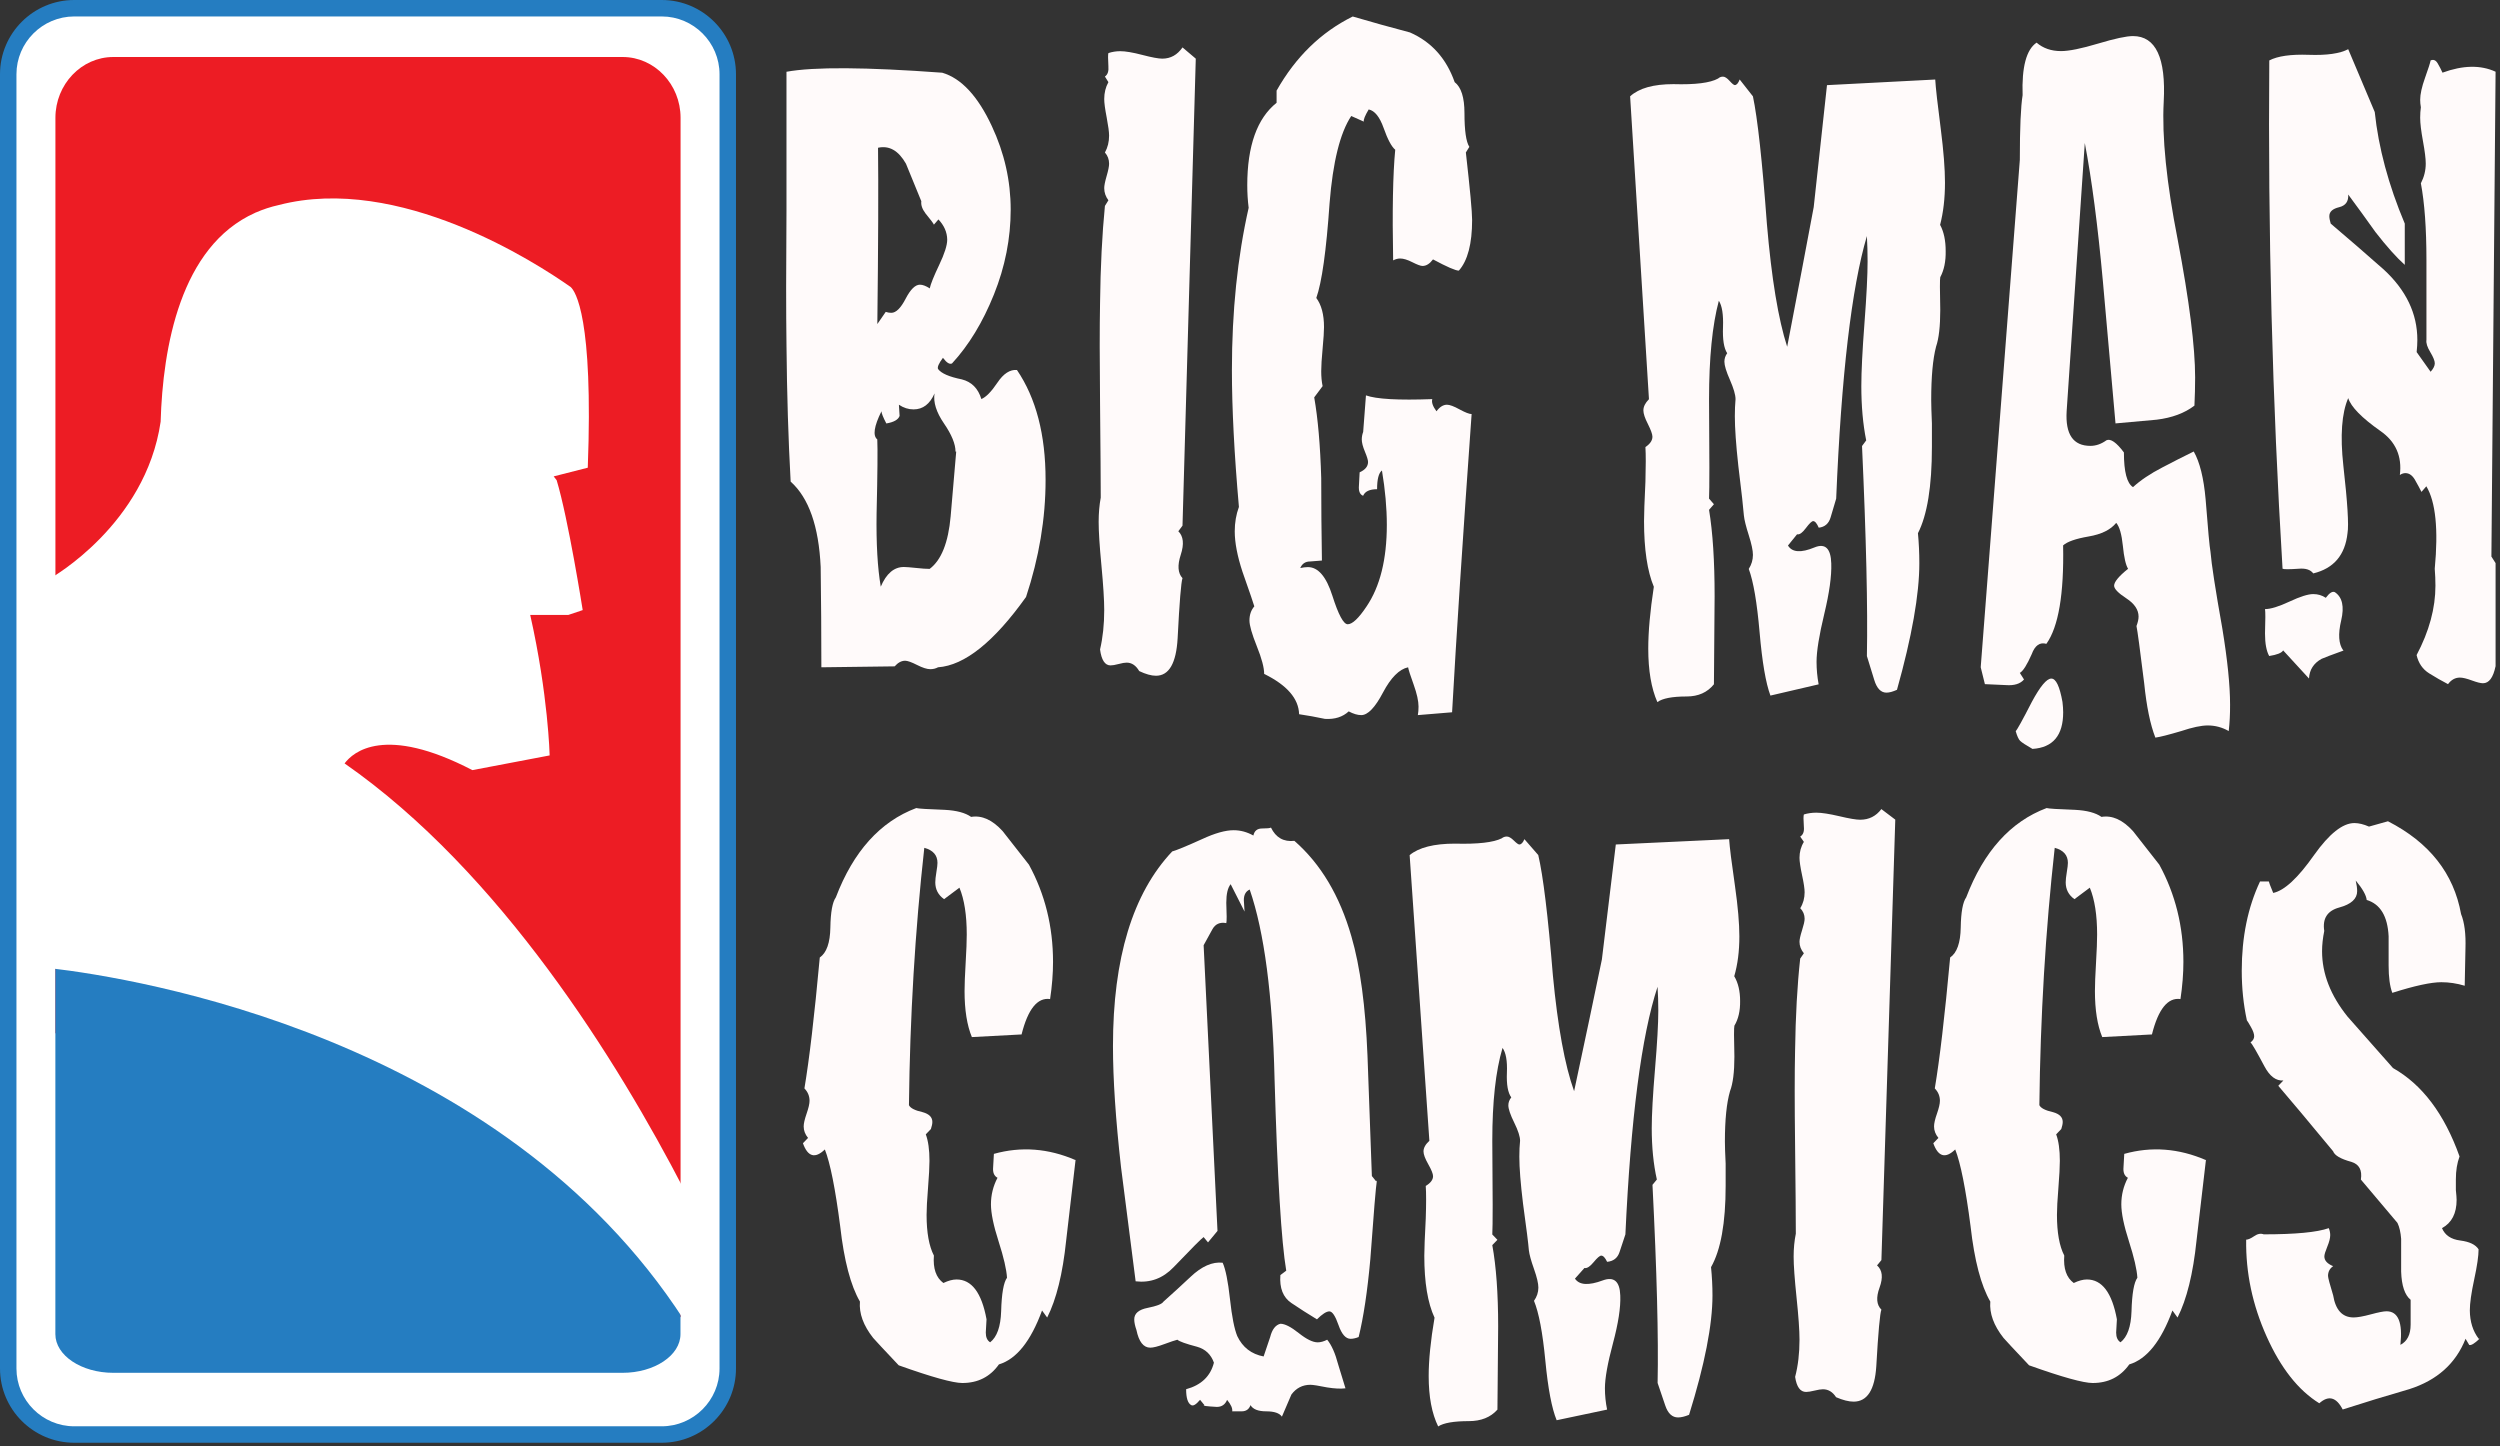 <svg xmlns="http://www.w3.org/2000/svg" xmlns:xlink="http://www.w3.org/1999/xlink" xmlns:serif="http://www.serif.com/" width="100%" height="100%" viewBox="0 0 503 291" xml:space="preserve" style="fill-rule:evenodd;clip-rule:evenodd;stroke-linejoin:round;stroke-miterlimit:2;"><rect x="0" y="0" width="503" height="291" fill="#333333" stroke="none"/>    <g transform="matrix(1,0,0,1,-61.59,-237.69)">        <g>            <g>                <path d="M76.53,526.32C69.2,526.32 63.24,520.36 63.24,513.03L63.24,252.63C63.24,245.3 69.2,239.34 76.53,239.34L194.73,239.34C202.06,239.34 208.02,245.3 208.02,252.63L208.02,513.03C208.02,520.36 202.06,526.32 194.73,526.32L76.53,526.32Z" style="fill:white;fill-rule:nonzero;"></path>                <path d="M194.73,241C201.13,241 206.36,246.23 206.36,252.63L206.36,513.03C206.36,519.43 201.13,524.66 194.73,524.66L76.53,524.66C70.13,524.66 64.9,519.43 64.9,513.03L64.9,252.63C64.9,246.23 70.13,241 76.53,241L194.73,241M194.73,237.69L76.53,237.69C68.29,237.69 61.59,244.39 61.59,252.63L61.59,513.03C61.59,521.27 68.29,527.97 76.53,527.97L194.73,527.97C202.97,527.97 209.67,521.27 209.67,513.03L209.67,252.63C209.67,244.39 202.97,237.69 194.73,237.69Z" style="fill:rgb(37,125,193);fill-rule:nonzero;"></path>            </g>            <path d="M186.87,249.16L84.38,249.16C77.98,249.16 72.74,254.66 72.74,261.39L72.74,445.56L198.52,502.71L198.52,261.38C198.52,254.66 193.28,249.16 186.87,249.16Z" style="fill:rgb(237,28,36);fill-rule:nonzero;"></path>            <path d="M195.59,474.69C192.81,472.62 189.77,470.82 186.93,468.83C185.49,467.99 184.05,467.14 182.6,466.3C180.28,464.68 177.38,463.08 174.65,461.84C172.88,460.9 171.12,459.95 169.35,459.01C164.6,456.86 160.05,454.46 155.17,452.41C130.81,442.15 104.61,433.85 72.73,430.49L72.73,506.13C72.73,510.4 77.97,513.9 84.37,513.9L186.86,513.9C193.26,513.9 198.5,510.4 198.5,506.13L198.5,476.85C197.54,476.13 196.56,475.41 195.59,474.69Z" style="fill:rgb(37,125,193);fill-rule:nonzero;"></path>            <path d="M130.92,391.29C132.64,388.99 138.98,383.46 156.63,392.64L172.18,389.68C172.18,389.68 171.9,377.52 168.27,361.42L175.92,361.42L178.83,360.44C178.83,360.44 175.93,342.05 173.59,334.31L172.99,333.54L179.85,331.79C181,301.54 177.35,296.29 176.41,295.44C169.33,290.45 141.85,272.68 117.73,278.93C116.05,279.3 114.49,279.82 113.03,280.46C112.99,280.48 112.95,280.49 112.91,280.5C112.91,280.5 112.9,280.51 112.9,280.52C97.88,287.25 94.35,307.56 93.91,322.54C90.88,343.27 71.84,353.97 71.84,353.97L71.84,432.51C88.7,434.47 162.31,446.17 199.2,503.26L199.2,477C185.91,451.32 162.32,413.16 130.92,391.29Z" style="fill:white;fill-rule:nonzero;"></path>        </g>        <g>            <g>                <path d="M268.03,357.8C261.57,366.86 255.66,371.57 250.32,371.95C249.85,372.2 249.34,372.33 248.77,372.33C248.11,372.33 247.22,372.05 246.1,371.48C244.98,370.91 244.18,370.63 243.71,370.63C242.96,370.63 242.26,371.01 241.6,371.76L226.85,371.95C226.85,365.28 226.8,358.55 226.71,351.76C226.33,343.58 224.32,337.86 220.67,334.59C220.2,326.16 219.92,316.98 219.83,307.04C219.74,300.5 219.74,291.51 219.83,280.06L219.83,252.13C225.36,251.12 235.8,251.19 251.17,252.32C255.01,253.45 258.34,257.04 261.15,263.07C263.68,268.48 264.94,274.08 264.94,279.86C264.94,285.65 263.82,291.34 261.57,296.94C259.32,302.54 256.51,307.16 253.14,310.81C252.67,311.06 252.06,310.69 251.31,309.68C250.47,310.81 250.14,311.57 250.33,311.94C250.98,312.82 252.58,313.51 255.11,314.02C257.08,314.52 258.39,315.84 259.04,317.98C259.97,317.6 261.05,316.5 262.27,314.68C263.49,312.86 264.8,312.01 266.2,312.13C270.04,317.79 271.96,325.15 271.96,334.21C271.97,342.01 270.65,349.87 268.03,357.8ZM253.98,328.55L253.84,328.55C253.84,327.04 253.07,325.15 251.52,322.89C249.97,320.63 249.34,318.61 249.62,316.85C248.68,318.99 247.28,320.06 245.4,320.06C244.37,320.06 243.38,319.75 242.45,319.12L242.59,321.38C242.31,322.13 241.42,322.64 239.92,322.89C239.26,321.63 238.94,320.81 238.94,320.44C237.44,323.46 237.16,325.35 238.1,326.1C238.19,327.99 238.15,332.96 237.96,341.01C237.87,347.05 238.15,351.95 238.8,355.73C239.92,353.09 241.47,351.77 243.44,351.77C243.91,351.77 244.73,351.84 245.9,351.96C247.07,352.09 247.98,352.15 248.64,352.15C250.98,350.39 252.39,346.87 252.86,341.58C253.6,333.02 253.98,328.68 253.98,328.55ZM250.33,281.76L250.47,281.76L249.49,282.89C249.4,282.64 248.83,281.88 247.8,280.63C247.14,279.75 246.86,278.93 246.96,278.18C245.93,275.67 244.9,273.15 243.87,270.63C242.37,267.99 240.5,266.92 238.25,267.42C238.34,274.84 238.3,286.67 238.11,302.89L239.8,300.44C240.17,300.57 240.55,300.63 240.92,300.63C241.86,300.63 242.82,299.69 243.8,297.8C244.78,295.91 245.74,294.97 246.68,294.97C247.24,294.97 247.9,295.22 248.65,295.72C248.84,294.84 249.47,293.27 250.55,291C251.63,288.74 252.17,287.04 252.17,285.91C252.15,284.4 251.54,283.02 250.33,281.76Z" style="fill:rgb(255,250,250);fill-rule:nonzero;"></path>                <path d="M302.18,249.49L299.51,343.45L298.67,344.58C299.7,345.59 299.86,347.16 299.16,349.3C298.46,351.44 298.57,353.01 299.51,354.02C299.23,354.77 298.9,358.8 298.53,366.1C298.25,371.13 296.8,373.65 294.17,373.65C293.23,373.65 292.11,373.33 290.8,372.71C290.14,371.58 289.3,371.01 288.27,371.01C287.89,371.01 287.36,371.1 286.65,371.29C285.95,371.48 285.41,371.57 285.03,371.57C283.91,371.57 283.2,370.5 282.92,368.36C283.48,365.97 283.76,363.33 283.76,360.44C283.76,358.43 283.57,355.44 283.2,351.48C282.82,347.52 282.64,344.59 282.64,342.71C282.64,340.95 282.78,339.31 283.06,337.8C283.06,334.4 283.01,328.05 282.92,318.74C282.83,310.19 282.83,303.52 282.92,298.74C283.01,291.32 283.34,284.78 283.9,279.12L284.6,277.99C284.04,277.24 283.76,276.42 283.76,275.54C283.76,275.04 283.92,274.22 284.25,273.09C284.58,271.96 284.74,271.14 284.74,270.64C284.74,269.76 284.46,269.01 283.9,268.38C284.46,267.37 284.74,266.24 284.74,264.98C284.74,264.23 284.57,263 284.25,261.3C283.92,259.6 283.76,258.38 283.76,257.62C283.76,256.36 284.04,255.23 284.6,254.22L283.9,253.09C284.46,252.71 284.69,252.02 284.6,251.01C284.51,249.5 284.51,248.62 284.6,248.37C285.35,248.12 286.15,247.99 286.99,247.99C288.02,247.99 289.5,248.24 291.42,248.74C293.34,249.24 294.68,249.49 295.43,249.49C297.12,249.49 298.47,248.74 299.51,247.23L302.18,249.49Z" style="fill:rgb(255,250,250);fill-rule:nonzero;"></path>                <path d="M357.68,321C355.9,345.91 354.59,365.91 353.75,381L346.86,381.57C346.95,381.07 347,380.5 347,379.87C347,378.74 346.67,377.26 346.02,375.44C345.36,373.62 344.99,372.45 344.9,371.95C343.12,372.33 341.43,374.03 339.84,377.04C338.25,380.06 336.79,381.57 335.48,381.57C334.73,381.57 333.89,381.32 332.95,380.82C331.73,381.95 330.14,382.45 328.17,382.33C326.39,381.95 324.66,381.64 322.97,381.39C322.88,378.24 320.53,375.54 315.94,373.28C315.94,372.02 315.45,370.17 314.46,367.71C313.48,365.26 312.98,363.53 312.98,362.52C312.98,361.39 313.31,360.44 313.96,359.69C313.87,359.31 313.07,356.99 311.57,352.71C310.54,349.57 310.02,346.86 310.02,344.6C310.02,342.84 310.3,341.2 310.86,339.69C309.92,329 309.45,319.82 309.45,312.14C309.45,300.32 310.57,289.44 312.82,279.5C312.63,277.99 312.54,276.48 312.54,274.97C312.54,267.05 314.51,261.51 318.44,258.37L318.44,255.92C322.28,249.13 327.39,244.16 333.76,241.01C337.6,242.14 341.44,243.21 345.28,244.22C349.59,246.11 352.59,249.44 354.27,254.22C355.58,255.23 356.24,257.3 356.24,260.45C356.24,263.97 356.57,266.24 357.22,267.24L356.52,268.37C357.36,275.79 357.78,280.32 357.78,281.95C357.78,286.73 356.89,290.13 355.11,292.14C354.45,292.14 352.72,291.39 349.91,289.88C349.25,290.76 348.55,291.2 347.8,291.2C347.42,291.2 346.75,290.95 345.76,290.45C344.78,289.95 343.96,289.7 343.3,289.7C342.83,289.7 342.36,289.83 341.89,290.08C341.7,280.14 341.84,272.72 342.31,267.82C341.56,267.19 340.79,265.74 339.99,263.48C339.19,261.22 338.19,259.96 336.97,259.71C336.22,260.97 335.89,261.79 335.99,262.16L333.46,261.03C331.21,264.43 329.76,270.28 329.1,278.58C328.44,288.14 327.55,294.49 326.43,297.64C327.46,299.03 327.98,300.97 327.98,303.49C327.98,304.37 327.89,305.82 327.7,307.83C327.51,309.84 327.42,311.35 327.42,312.36C327.42,313.49 327.51,314.5 327.7,315.38L326.01,317.64C326.76,321.92 327.23,327.33 327.42,333.87C327.42,339.41 327.47,344.94 327.56,350.47C327.46,350.47 326.67,350.53 325.17,350.66C324.23,350.66 323.58,351.1 323.2,351.98C323.76,351.86 324.28,351.79 324.74,351.79C326.8,351.79 328.44,353.71 329.66,357.54C330.88,361.38 331.91,363.29 332.75,363.29C333.68,363.29 334.95,362.1 336.54,359.71C339.26,355.69 340.62,350.21 340.62,343.29C340.62,339.89 340.29,336.25 339.64,332.35C338.98,332.85 338.66,334.11 338.66,336.12C337.16,336.12 336.22,336.56 335.85,337.44C335.19,337.19 334.91,336.5 335.01,335.36C335.1,333.73 335.15,332.85 335.15,332.72C336.27,332.22 336.84,331.53 336.84,330.64C336.84,330.26 336.63,329.57 336.21,328.56C335.79,327.55 335.58,326.74 335.58,326.11C335.58,325.61 335.67,325.1 335.86,324.6L336.42,317.24C338.48,317.99 342.93,318.25 349.77,317.99C349.58,318.62 349.86,319.44 350.61,320.44C351.26,319.56 351.97,319.12 352.72,319.12C353.28,319.12 354.13,319.44 355.25,320.06C356.42,320.69 357.21,321 357.68,321Z" style="fill:rgb(255,250,250);fill-rule:nonzero;"></path>                <path d="M451.97,293.46C451.88,293.84 451.88,296.04 451.97,300.06C451.97,303.33 451.69,305.79 451.13,307.42C450.47,309.94 450.15,313.52 450.15,318.17C450.15,319.18 450.2,320.75 450.29,322.89L450.29,327.61C450.29,335.53 449.35,341.32 447.48,344.97C447.67,346.98 447.76,349 447.76,351.01C447.76,357.3 446.26,365.79 443.26,376.48C442.42,376.86 441.71,377.05 441.15,377.05C440.03,377.05 439.21,376.2 438.69,374.5C438.17,372.8 437.68,371.2 437.21,369.69C437.4,360 437.07,345.92 436.23,327.43L437.07,326.3C436.41,323.03 436.09,319.38 436.09,315.36C436.09,312.47 436.3,308.25 436.72,302.72C437.14,297.19 437.35,293.04 437.35,290.27C437.35,288.51 437.3,286.81 437.21,285.18C434.12,295.62 432.06,313.23 431.03,338.01L429.91,341.78C429.54,343.04 428.74,343.73 427.52,343.86C427.14,342.98 426.77,342.54 426.4,342.54C426.12,342.54 425.63,343.01 424.92,343.96C424.22,344.9 423.63,345.31 423.16,345.19L421.33,347.45C422.17,348.84 423.95,348.96 426.67,347.83C428.82,346.95 429.95,348.02 430.04,351.04C430.13,353.56 429.66,356.95 428.63,361.23C427.6,365.51 427.08,368.72 427.08,370.85C427.08,372.36 427.22,373.87 427.5,375.38L417.8,377.64C416.86,375.12 416.14,370.88 415.62,364.9C415.1,358.93 414.38,354.68 413.44,352.16C414,351.28 414.28,350.34 414.28,349.33C414.28,348.45 414,347.13 413.44,345.37C412.88,343.61 412.55,342.29 412.46,341.41C412.36,340.03 411.99,336.69 411.34,331.41C410.87,327.14 410.64,323.8 410.64,321.41C410.64,320.15 410.69,319.02 410.78,318.01C410.78,317.13 410.4,315.84 409.66,314.14C408.91,312.44 408.54,311.22 408.54,310.46C408.54,309.83 408.73,309.27 409.1,308.76C408.44,307.75 408.16,305.99 408.26,303.48C408.35,300.97 408.07,299.2 407.42,298.2C406.11,303.11 405.45,309.71 405.45,318.01C405.54,329.58 405.54,336.25 405.45,338.01L406.43,339.14L405.45,340.27C406.2,344.8 406.57,350.59 406.57,357.63C406.47,370.33 406.43,376.24 406.43,375.37C405.12,377 403.29,377.82 400.95,377.82C398.04,377.82 396.08,378.2 395.05,378.95C393.83,376.18 393.22,372.6 393.22,368.2C393.22,364.8 393.59,360.65 394.34,355.75C393.03,352.61 392.37,348.2 392.37,342.54C392.37,341.16 392.46,338.52 392.65,334.62C392.74,331.48 392.74,329.15 392.65,327.64C393.58,327.01 394.06,326.32 394.06,325.56C394.06,325.06 393.75,324.21 393.15,323.01C392.54,321.82 392.24,320.91 392.24,320.27C392.24,319.52 392.61,318.76 393.36,318.01L389.57,257.07C391.35,255.44 394.25,254.62 398.28,254.62C402.68,254.75 405.68,254.37 407.27,253.49C407.55,253.24 407.88,253.11 408.25,253.11C408.62,253.11 409.07,253.39 409.58,253.96C410.09,254.53 410.45,254.81 410.63,254.81C411,254.81 411.33,254.43 411.61,253.68L414.28,257.08C415.21,261.48 416.15,270.04 417.09,282.74C418.02,293.68 419.38,301.92 421.17,307.46C423.32,296.27 425.1,286.89 426.51,279.35L429.18,254.82L450.96,253.69C451.05,255.33 451.43,258.66 452.08,263.69C452.64,268.09 452.92,271.68 452.92,274.44C452.92,277.59 452.59,280.42 451.94,282.93C452.69,284.32 453.06,286.08 453.06,288.21C453.1,290.31 452.72,292.07 451.97,293.46Z" style="fill:rgb(255,250,250);fill-rule:nonzero;"></path>                <path d="M510.01,384.78C508.7,384.03 507.29,383.65 505.79,383.65C504.48,383.65 502.7,384.03 500.45,384.78C497.92,385.53 496.19,385.97 495.25,386.1C494.22,383.46 493.47,379.81 493,375.16C492.16,368.37 491.64,364.53 491.45,363.65C491.73,362.9 491.87,362.27 491.87,361.76C491.87,360.38 491.05,359.15 489.41,358.08C487.77,357.01 486.95,356.16 486.95,355.53C486.95,354.78 487.88,353.64 489.76,352.13C489.29,351.38 488.94,349.84 488.71,347.51C488.47,345.18 488.03,343.64 487.37,342.89C486.25,344.28 484.4,345.19 481.82,345.63C479.24,346.07 477.53,346.67 476.69,347.42C476.88,357.23 475.75,363.84 473.32,367.23C472.01,366.85 471.02,367.55 470.37,369.31C469.43,371.45 468.64,372.71 467.98,373.08L468.82,374.4C468.07,375.28 466.85,375.66 465.17,375.53C462.55,375.4 461.14,375.34 460.95,375.34L460.11,371.94L467.98,269.86C467.98,263.44 468.17,259.11 468.54,256.84C468.35,251.18 469.29,247.66 471.35,246.27C472.66,247.4 474.3,247.97 476.27,247.97C477.86,247.97 480.35,247.47 483.72,246.46C487.09,245.45 489.43,244.95 490.75,244.95C495.34,244.95 497.4,249.35 496.93,258.16C496.55,265.21 497.49,274.45 499.74,285.9C502.08,298.23 503.25,307.47 503.25,313.64C503.25,315.53 503.2,317.41 503.11,319.3C501.14,320.81 498.61,321.75 495.52,322.13C492.8,322.38 490.04,322.63 487.23,322.88C486.39,313.32 485.54,303.82 484.7,294.39C483.67,283.07 482.45,273.76 481.05,266.46L477.4,320.42C477.12,325.08 478.71,327.4 482.18,327.4C483.3,327.4 484.38,327.02 485.41,326.27C486.25,325.89 487.42,326.71 488.92,328.72C488.92,332.62 489.53,334.95 490.75,335.7C492.25,334.32 494.22,333 496.65,331.74C498.8,330.61 500.91,329.54 502.97,328.53C504.19,330.67 504.98,333.88 505.36,338.15C505.83,344.19 506.15,347.71 506.34,348.72C506.53,351.11 507.32,356.27 508.73,364.19C509.76,370.48 510.28,375.57 510.28,379.47C510.29,381.38 510.2,383.14 510.01,384.78ZM476.56,378.93C476.65,379.68 476.7,380.37 476.7,381.01C476.7,385.66 474.64,388.11 470.52,388.37C469.21,387.62 468.39,387.08 468.06,386.77C467.73,386.45 467.43,385.79 467.15,384.79C467.43,384.54 468.51,382.59 470.38,378.94C472.07,375.79 473.38,374.22 474.31,374.22C475.25,374.21 476,375.78 476.56,378.93Z" style="fill:rgb(255,250,250);fill-rule:nonzero;"></path>                <path d="M533.05,368.55L533.19,368.55C530.75,369.43 529.26,369.99 528.69,370.25C527.1,371.13 526.25,372.45 526.16,374.21L520.96,368.55C520.68,369.05 519.74,369.43 518.15,369.68C517.59,368.67 517.31,367.16 517.31,365.15C517.4,362.38 517.4,360.75 517.31,360.24C518.43,360.24 520.07,359.74 522.23,358.73C524.38,357.72 525.98,357.22 527.01,357.22C527.95,357.22 528.79,357.47 529.54,357.97C530.29,356.96 530.9,356.59 531.37,356.84C532.87,357.85 533.29,359.74 532.64,362.5C531.98,365.28 532.12,367.29 533.05,368.55ZM563.69,371.76C563.22,374.02 562.38,375.16 561.16,375.16C560.69,375.16 559.94,374.97 558.91,374.59C557.88,374.21 557.08,374.02 556.52,374.02C555.58,374.02 554.79,374.46 554.13,375.34C552.91,374.71 551.65,373.99 550.34,373.17C549.03,372.35 548.18,371.12 547.81,369.49C550.34,364.71 551.6,360.06 551.6,355.53C551.6,354.4 551.55,353.27 551.46,352.13C552.21,344.21 551.65,338.67 549.77,335.53L548.79,336.66C548.41,335.91 548.04,335.22 547.67,334.58C547.11,333.45 546.41,332.88 545.56,332.88C545.18,332.88 544.81,333.01 544.44,333.26C544.91,329.49 543.6,326.53 540.51,324.39C536.76,321.75 534.61,319.55 534.05,317.79C532.74,320.81 532.41,325.34 533.07,331.37C533.91,338.79 534.19,343.32 533.91,344.95C533.44,349.35 531.15,352.06 527.02,353.06C526.46,352.31 525.47,351.99 524.07,352.12C522.19,352.25 521.12,352.25 520.84,352.12C518.78,318.28 517.89,284.19 518.17,249.85C519.86,248.97 522.5,248.59 526.11,248.72C529.72,248.85 532.36,248.47 534.05,247.59L539.39,260.23C540.14,267.4 542.15,274.89 545.43,282.68L545.43,290.98C543.74,289.47 541.78,287.27 539.53,284.38C537.75,281.87 535.92,279.35 534.05,276.83C534.14,278.22 533.53,279.06 532.22,279.38C530.91,279.7 530.25,280.29 530.25,281.17C530.25,281.55 530.34,282.05 530.53,282.68C534.09,285.7 537.65,288.78 541.21,291.93C545.71,296.08 547.96,300.8 547.96,306.08C547.96,306.83 547.91,307.65 547.82,308.53L550.63,312.49C551.19,311.86 551.47,311.3 551.47,310.79C551.47,310.29 551.16,309.53 550.56,308.53C549.95,307.52 549.69,306.71 549.79,306.08L549.79,290.04C549.79,283.62 549.41,278.47 548.67,274.57C549.32,273.31 549.65,271.99 549.65,270.61C549.65,269.6 549.46,268.1 549.09,266.08C548.72,264.07 548.53,262.5 548.53,261.36C548.53,260.61 548.58,259.92 548.67,259.28C548.58,258.78 548.53,258.27 548.53,257.77C548.53,256.64 548.86,255.16 549.51,253.34C550.16,251.52 550.54,250.35 550.63,249.85C551.19,249.6 551.66,249.79 552.04,250.42C552.41,251.05 552.74,251.68 553.02,252.31C557.14,250.8 560.7,250.74 563.7,252.12L562.86,349.67L563.7,350.99L563.7,371.76L563.69,371.76Z" style="fill:rgb(255,250,250);fill-rule:nonzero;"></path>            </g>            <g>                <path d="M278.01,471.11L278.01,470.93C278.01,471.05 277.37,476.51 276.1,487.3C275.41,493.95 274.14,499.11 272.28,502.78L271.25,501.36C268.99,507.53 266.1,511.15 262.57,512.21C260.81,514.7 258.35,515.95 255.21,515.95C253.35,515.95 249.08,514.77 242.41,512.39C239.27,509.07 237.56,507.23 237.26,506.87C235.3,504.38 234.41,501.95 234.61,499.57C232.75,496.37 231.42,491.33 230.64,484.44C229.66,476.85 228.63,471.69 227.55,468.96C225.59,470.86 224.12,470.45 223.14,467.71L224.17,466.64C223.58,465.93 223.29,465.16 223.29,464.33C223.29,463.74 223.49,462.88 223.88,461.75C224.27,460.62 224.47,459.77 224.47,459.17C224.47,458.22 224.13,457.39 223.44,456.68C224.42,450.87 225.45,442.09 226.53,430.34C227.9,429.39 228.61,427.38 228.66,424.29C228.71,421.21 229.08,419.19 229.76,418.24C233.29,408.99 238.68,403 245.94,400.27C246.33,400.39 248.24,400.51 251.68,400.63C254.03,400.75 255.8,401.22 256.98,402.05C259.14,401.69 261.25,402.64 263.31,404.9C265.08,407.15 266.84,409.41 268.61,411.66C271.85,417.59 273.46,424.12 273.46,431.23C273.46,433.6 273.26,436.1 272.87,438.7C270.32,438.34 268.41,440.72 267.13,445.82L257.13,446.35C256.15,443.98 255.66,440.89 255.66,437.1C255.66,435.8 255.73,433.9 255.88,431.41C256.03,428.92 256.1,427.02 256.1,425.72C256.1,421.81 255.61,418.66 254.63,416.29L251.54,418.6C250.36,417.77 249.77,416.64 249.77,415.22C249.77,414.75 249.84,414.06 249.99,413.17C250.14,412.28 250.21,411.66 250.21,411.3C250.21,409.76 249.33,408.75 247.56,408.27C245.7,425 244.67,442.26 244.47,460.05C244.76,460.65 245.69,461.12 247.27,461.47C248.54,461.83 249.18,462.48 249.18,463.43C249.18,463.79 249.08,464.26 248.89,464.85L247.86,465.92C248.35,467.23 248.6,469.01 248.6,471.26C248.6,472.45 248.5,474.26 248.31,476.69C248.11,479.12 248.02,480.93 248.02,482.12C248.02,485.68 248.51,488.41 249.49,490.31C249.29,492.92 249.93,494.76 251.4,495.83C252.38,495.36 253.26,495.12 254.05,495.12C257.09,495.12 259.1,497.79 260.08,503.13C260.08,503.25 260.03,504.14 259.93,505.8C259.93,506.75 260.22,507.4 260.81,507.76C262.18,506.69 262.92,504.62 263.02,501.53C263.12,497.97 263.51,495.72 264.2,494.77C264.1,493.11 263.54,490.68 262.51,487.47C261.48,484.27 260.97,481.78 260.97,480C260.97,478.1 261.41,476.33 262.29,474.66C261.6,474.3 261.31,473.59 261.41,472.52C261.51,470.86 261.56,469.97 261.56,469.85C267.03,468.32 272.52,468.73 278.01,471.11Z" style="fill:rgb(255,250,250);fill-rule:nonzero;"></path>                <path d="M338.47,475.38L338.62,475.2C338.42,476.39 337.98,481.67 337.3,491.04C336.71,497.57 335.92,502.78 334.95,506.7C334.36,506.94 333.82,507.06 333.33,507.06C332.35,507.06 331.54,506.14 330.9,504.3C330.26,502.46 329.65,501.54 329.06,501.54C328.47,501.54 327.64,502.07 326.56,503.14C324.79,502.07 323.08,500.98 321.41,499.85C319.74,498.72 319.01,496.86 319.2,494.24L320.38,493.35C319.4,487.54 318.61,474.67 318.03,454.74C317.64,437.9 315.97,425.2 313.03,416.66C312.24,417.02 311.85,417.73 311.85,418.8C311.95,420.46 312,421.23 312,421.11L309.2,415.59C308.61,416.3 308.32,417.55 308.32,419.33C308.42,421.7 308.42,423.07 308.32,423.42C307.04,423.18 306.11,423.6 305.52,424.67C304.93,425.74 304.34,426.81 303.76,427.87L306.55,485.35L304.64,487.66L303.76,486.59C303.37,486.83 301.36,488.85 297.73,492.64C295.57,494.9 293.02,495.84 290.08,495.49C289.1,487.9 288.12,480.25 287.14,472.53C286.06,462.92 285.52,454.8 285.52,448.15C285.52,430.47 289.49,417.43 297.44,409C298.32,408.76 300.33,407.93 303.47,406.51C306.02,405.33 308.13,404.73 309.8,404.73C311.17,404.73 312.5,405.09 313.77,405.8C313.97,404.85 314.55,404.38 315.54,404.38C316.52,404.38 317.11,404.32 317.31,404.2C318.29,406.22 319.86,407.11 322.02,406.87C327.32,411.5 331.14,417.9 333.49,426.09C335.26,432.14 336.33,440.15 336.73,450.11C337.02,458.18 337.32,466.24 337.61,474.31L338.47,475.38ZM332.3,517.02C331.32,517.14 330.09,517.08 328.62,516.84C326.85,516.48 325.73,516.31 325.24,516.31C323.67,516.31 322.39,516.96 321.42,518.27L319.51,522.72C319.02,522.01 317.97,521.65 316.35,521.65C314.73,521.65 313.68,521.23 313.19,520.4C312.9,521.23 312.31,521.65 311.42,521.65L309.51,521.65C309.61,521.06 309.26,520.28 308.48,519.34C308.09,520.29 307.4,520.76 306.42,520.76C304.26,520.64 303.43,520.52 303.92,520.4L303.04,519.33C302.25,520.28 301.67,520.63 301.27,520.4C300.58,520.04 300.24,518.98 300.24,517.2C303.28,516.37 305.14,514.59 305.83,511.86C305.24,510.2 304.11,509.13 302.45,508.66C300.19,508.07 298.87,507.59 298.48,507.24C297.99,507.36 297.11,507.66 295.83,508.13C294.55,508.61 293.62,508.84 293.03,508.84C291.66,508.84 290.73,507.66 290.24,505.28C289.95,504.45 289.8,503.74 289.8,503.14C289.8,501.96 290.7,501.18 292.52,500.83C294.33,500.47 295.39,500.06 295.68,499.58C297.54,497.92 299.36,496.26 301.12,494.6C303.38,492.46 305.53,491.52 307.59,491.75C308.18,493.06 308.67,495.49 309.06,499.05C309.45,502.61 309.94,505.1 310.53,506.52C311.61,508.78 313.37,510.14 315.83,510.61L317.15,506.7C317.54,505.16 318.23,504.27 319.21,504.03C320.09,504.03 321.32,504.65 322.89,505.9C324.46,507.15 325.73,507.77 326.71,507.77C327.3,507.77 327.93,507.59 328.62,507.24C329.5,508.31 330.24,509.97 330.83,512.22C331.61,514.82 332.1,516.42 332.3,517.02Z" style="fill:rgb(255,250,250);fill-rule:nonzero;"></path>                <path d="M410.55,444.06C410.45,444.42 410.45,446.49 410.55,450.29C410.55,453.38 410.26,455.69 409.67,457.23C408.98,459.61 408.64,462.99 408.64,467.37C408.64,468.32 408.69,469.8 408.79,471.82L408.79,476.27C408.79,483.74 407.81,489.2 405.85,492.64C406.04,494.54 406.14,496.44 406.14,498.33C406.14,504.26 404.57,512.27 401.43,522.35C400.55,522.71 399.81,522.88 399.22,522.88C398.04,522.88 397.18,522.08 396.64,520.48C396.1,518.88 395.58,517.37 395.1,515.94C395.29,506.81 394.95,493.52 394.07,476.08L394.95,475.01C394.26,471.93 393.92,468.49 393.92,464.69C393.92,461.96 394.14,457.99 394.58,452.77C395.02,447.55 395.24,443.64 395.24,441.03C395.24,439.37 395.19,437.77 395.09,436.23C391.85,446.08 389.7,462.69 388.62,486.05L387.44,489.61C387.05,490.8 386.21,491.45 384.94,491.57C384.55,490.74 384.15,490.32 383.76,490.32C383.47,490.32 382.95,490.76 382.22,491.65C381.48,492.54 380.87,492.93 380.38,492.81L378.47,494.95C379.35,496.26 381.21,496.37 384.06,495.31C386.32,494.48 387.49,495.49 387.59,498.34C387.69,500.71 387.2,503.92 386.12,507.95C385.04,511.98 384.5,515.01 384.5,517.03C384.5,518.45 384.65,519.88 384.94,521.3L374.79,523.44C373.81,521.07 373.05,517.06 372.51,511.43C371.97,505.8 371.21,501.79 370.23,499.42C370.82,498.59 371.11,497.7 371.11,496.75C371.11,495.92 370.82,494.68 370.23,493.01C369.64,491.35 369.3,490.1 369.2,489.27C369.1,487.97 368.71,484.82 368.02,479.84C367.53,475.81 367.28,472.66 367.28,470.41C367.28,469.23 367.33,468.16 367.43,467.21C367.43,466.38 367.04,465.16 366.25,463.56C365.46,461.96 365.07,460.8 365.07,460.09C365.07,459.5 365.27,458.96 365.66,458.49C364.97,457.54 364.68,455.88 364.78,453.51C364.88,451.14 364.58,449.48 363.9,448.53C362.52,453.16 361.84,459.38 361.84,467.21C361.94,478.13 361.94,484.41 361.84,486.07L362.87,487.14L361.84,488.21C362.62,492.48 363.02,497.94 363.02,504.58C362.92,516.56 362.87,522.14 362.87,521.31C361.5,522.85 359.58,523.62 357.13,523.62C354.09,523.62 352.03,523.98 350.95,524.69C349.67,522.08 349.04,518.7 349.04,514.55C349.04,511.35 349.43,507.43 350.22,502.81C348.84,499.85 348.16,495.69 348.16,490.35C348.16,489.05 348.26,486.56 348.45,482.88C348.55,479.92 348.55,477.72 348.45,476.3C349.43,475.71 349.92,475.05 349.92,474.34C349.92,473.87 349.6,473.07 348.96,471.94C348.32,470.81 348,469.96 348,469.36C348,468.65 348.39,467.94 349.18,467.22L345.21,409.74C347.07,408.2 350.11,407.43 354.33,407.43C358.94,407.55 362.08,407.19 363.74,406.36C364.04,406.12 364.38,406 364.77,406C365.16,406 365.63,406.27 366.17,406.8C366.71,407.33 367.07,407.6 367.27,407.6C367.66,407.6 368.01,407.24 368.3,406.53L371.09,409.73C372.07,413.88 373.05,421.95 374.03,433.93C375.01,444.25 376.43,452.02 378.3,457.24C380.56,446.68 382.42,437.84 383.89,430.73L386.69,407.6L409.49,406.53C409.59,408.07 409.98,411.22 410.67,415.96C411.26,420.11 411.55,423.49 411.55,426.1C411.55,429.07 411.21,431.74 410.52,434.11C411.3,435.42 411.7,437.08 411.7,439.09C411.73,441.1 411.34,442.75 410.55,444.06Z" style="fill:rgb(255,250,250);fill-rule:nonzero;"></path>                <path d="M442.92,402.6L440.13,491.22L439.25,492.29C440.33,493.24 440.5,494.72 439.76,496.74C439.02,498.76 439.15,500.24 440.13,501.19C439.84,501.9 439.49,505.7 439.1,512.58C438.8,517.32 437.28,519.7 434.54,519.7C433.56,519.7 432.38,519.4 431.01,518.81C430.32,517.74 429.44,517.21 428.36,517.21C427.97,517.21 427.4,517.3 426.67,517.48C425.93,517.66 425.37,517.75 424.98,517.75C423.8,517.75 423.07,516.74 422.77,514.72C423.36,512.47 423.65,509.98 423.65,507.25C423.65,505.35 423.45,502.53 423.06,498.8C422.67,495.06 422.47,492.3 422.47,490.53C422.47,488.87 422.62,487.33 422.91,485.9C422.91,482.7 422.86,476.71 422.76,467.93C422.66,459.86 422.66,453.58 422.76,449.07C422.86,442.07 423.2,435.9 423.79,430.56L424.53,429.49C423.94,428.78 423.65,428.01 423.65,427.18C423.65,426.71 423.82,425.93 424.16,424.87C424.5,423.8 424.68,423.03 424.68,422.56C424.68,421.73 424.38,421.02 423.8,420.42C424.39,419.47 424.68,418.4 424.68,417.22C424.68,416.51 424.51,415.35 424.16,413.75C423.82,412.15 423.65,410.99 423.65,410.28C423.65,409.1 423.94,408.03 424.53,407.08L423.79,406.01C424.38,405.65 424.62,405 424.53,404.05C424.43,402.63 424.43,401.8 424.53,401.56C425.31,401.32 426.15,401.2 427.03,401.2C428.11,401.2 429.65,401.44 431.66,401.91C433.67,402.39 435.07,402.62 435.85,402.62C437.62,402.62 439.04,401.91 440.12,400.48L442.92,402.6Z" style="fill:rgb(255,250,250);fill-rule:nonzero;"></path>                <path d="M505.44,471.11L505.44,470.93C505.44,471.05 504.8,476.51 503.53,487.3C502.84,493.95 501.57,499.11 499.71,502.78L498.68,501.36C496.42,507.53 493.53,511.15 490,512.21C488.23,514.7 485.78,515.95 482.64,515.95C480.78,515.95 476.51,514.77 469.84,512.39C466.7,509.07 464.99,507.23 464.69,506.87C462.73,504.38 461.84,501.95 462.04,499.57C460.18,496.37 458.85,491.33 458.07,484.44C457.09,476.85 456.06,471.69 454.98,468.96C453.02,470.86 451.55,470.45 450.57,467.71L451.6,466.64C451.01,465.93 450.72,465.16 450.72,464.33C450.72,463.74 450.91,462.88 451.31,461.75C451.7,460.62 451.9,459.77 451.9,459.17C451.9,458.22 451.56,457.39 450.87,456.68C451.85,450.87 452.88,442.09 453.96,430.34C455.33,429.39 456.04,427.38 456.09,424.29C456.14,421.21 456.51,419.19 457.19,418.24C460.72,408.99 466.11,403 473.37,400.27C473.76,400.39 475.67,400.51 479.11,400.63C481.46,400.75 483.23,401.22 484.41,402.05C486.57,401.69 488.68,402.64 490.74,404.9C492.51,407.15 494.27,409.41 496.04,411.66C499.28,417.59 500.89,424.12 500.89,431.23C500.89,433.6 500.69,436.1 500.3,438.7C497.75,438.34 495.84,440.72 494.56,445.82L484.56,446.35C483.58,443.98 483.09,440.89 483.09,437.1C483.09,435.8 483.16,433.9 483.31,431.41C483.46,428.92 483.53,427.02 483.53,425.72C483.53,421.81 483.04,418.66 482.06,416.29L478.97,418.6C477.79,417.77 477.21,416.64 477.21,415.22C477.21,414.75 477.28,414.06 477.43,413.17C477.58,412.28 477.65,411.66 477.65,411.3C477.65,409.76 476.77,408.75 475,408.27C473.14,425 472.11,442.26 471.91,460.05C472.2,460.65 473.13,461.12 474.7,461.47C475.97,461.83 476.61,462.48 476.61,463.43C476.61,463.79 476.51,464.26 476.32,464.85L475.29,465.92C475.78,467.23 476.03,469.01 476.03,471.26C476.03,472.45 475.93,474.26 475.74,476.69C475.54,479.12 475.45,480.93 475.45,482.12C475.45,485.68 475.94,488.41 476.92,490.31C476.72,492.92 477.36,494.76 478.83,495.83C479.81,495.36 480.69,495.12 481.48,495.12C484.52,495.12 486.53,497.79 487.51,503.13C487.51,503.25 487.46,504.14 487.36,505.8C487.36,506.75 487.66,507.4 488.24,507.76C489.61,506.69 490.35,504.62 490.45,501.53C490.55,497.97 490.94,495.72 491.63,494.77C491.53,493.11 490.97,490.68 489.94,487.47C488.91,484.27 488.4,481.78 488.4,480C488.4,478.1 488.84,476.33 489.72,474.66C489.03,474.3 488.74,473.59 488.84,472.52C488.94,470.86 488.99,469.97 488.99,469.85C494.45,468.32 499.94,468.73 505.44,471.11Z" style="fill:rgb(255,250,250);fill-rule:nonzero;"></path>                <path d="M560.31,507.05L560.46,507.05C559.48,508 558.79,508.42 558.4,508.3L557.66,507.05C555.7,512.03 551.92,515.41 546.33,517.19C541.82,518.49 537.36,519.86 532.94,521.28C531.66,518.79 530.09,518.37 528.23,520.03C524.01,517.42 520.48,512.94 517.64,506.6C514.79,500.25 513.42,493.76 513.52,487.11C513.91,487.11 514.45,486.87 515.14,486.4C515.82,485.93 516.46,485.81 517.05,486.04C523.42,486.04 527.79,485.63 530.14,484.79C530.34,485.27 530.43,485.74 530.43,486.21C530.43,486.8 530.23,487.58 529.84,488.52C529.45,489.47 529.25,490.12 529.25,490.48C529.25,491.31 529.84,491.96 531.02,492.44C530.33,492.92 529.99,493.57 529.99,494.4C529.99,494.76 530.33,496.06 531.02,498.31C531.51,501.28 532.88,502.76 535.14,502.76C535.92,502.76 537.08,502.55 538.6,502.14C540.12,501.73 541.17,501.52 541.76,501.52C544.11,501.52 545.04,503.78 544.55,508.28C545.92,507.57 546.61,506.21 546.61,504.19L546.61,499.21C545.43,498.26 544.79,496.36 544.7,493.52L544.7,486.94C544.6,485.64 544.36,484.57 543.96,483.74L536.6,475.02C536.89,473.12 536.26,471.94 534.69,471.46C532.53,470.87 531.31,470.16 531.01,469.32C526.1,463.39 522.43,459 519.98,456.15L521.01,455.08C519.54,455.2 518.26,454.25 517.19,452.23C515.62,449.27 514.69,447.66 514.39,447.43C514.88,447.07 515.13,446.66 515.13,446.18C515.13,445.71 514.91,445.08 514.47,444.31C514.03,443.54 513.76,443.09 513.66,442.98C512.97,439.78 512.63,436.46 512.63,433.01C512.63,426.25 513.85,420.26 516.31,415.04L518.08,415.04C518.08,415.16 518.37,415.93 518.96,417.35C521.21,416.88 523.96,414.32 527.2,409.7C530.24,405.43 532.94,403.29 535.29,403.29C536.17,403.29 537.15,403.53 538.23,404L542.05,402.93C550.38,407.2 555.29,413.43 556.76,421.61C557.44,423.27 557.74,425.59 557.64,428.55C557.54,433.3 557.49,435.79 557.49,436.02C555.92,435.55 554.35,435.31 552.78,435.31C550.72,435.31 547.43,436.02 542.92,437.45C542.43,436.15 542.18,434.31 542.18,431.93L542.18,426.06C541.98,422.03 540.51,419.59 537.77,418.76C537.67,417.81 536.94,416.51 535.56,414.85C535.75,415.68 535.85,416.39 535.85,416.99C535.85,418.53 534.65,419.63 532.25,420.28C529.85,420.93 528.84,422.5 529.23,425C528.94,426.42 528.79,427.79 528.79,429.09C528.79,433.6 530.5,437.99 533.94,442.26C536.98,445.7 540.02,449.14 543.06,452.58C548.94,455.9 553.41,461.83 556.45,470.37C555.96,471.68 555.71,473.22 555.71,475L555.71,477.14C555.81,478.09 555.86,478.74 555.86,479.1C555.86,481.83 554.88,483.73 552.92,484.79C553.51,486.21 554.73,487.05 556.6,487.28C558.46,487.52 559.69,488.11 560.28,489.06C560.28,490.37 559.99,492.38 559.4,495.11C558.81,497.84 558.52,499.91 558.52,501.34C558.54,503.61 559.13,505.51 560.31,507.05Z" style="fill:rgb(255,250,250);fill-rule:nonzero;"></path>            </g>        </g>    </g></svg>